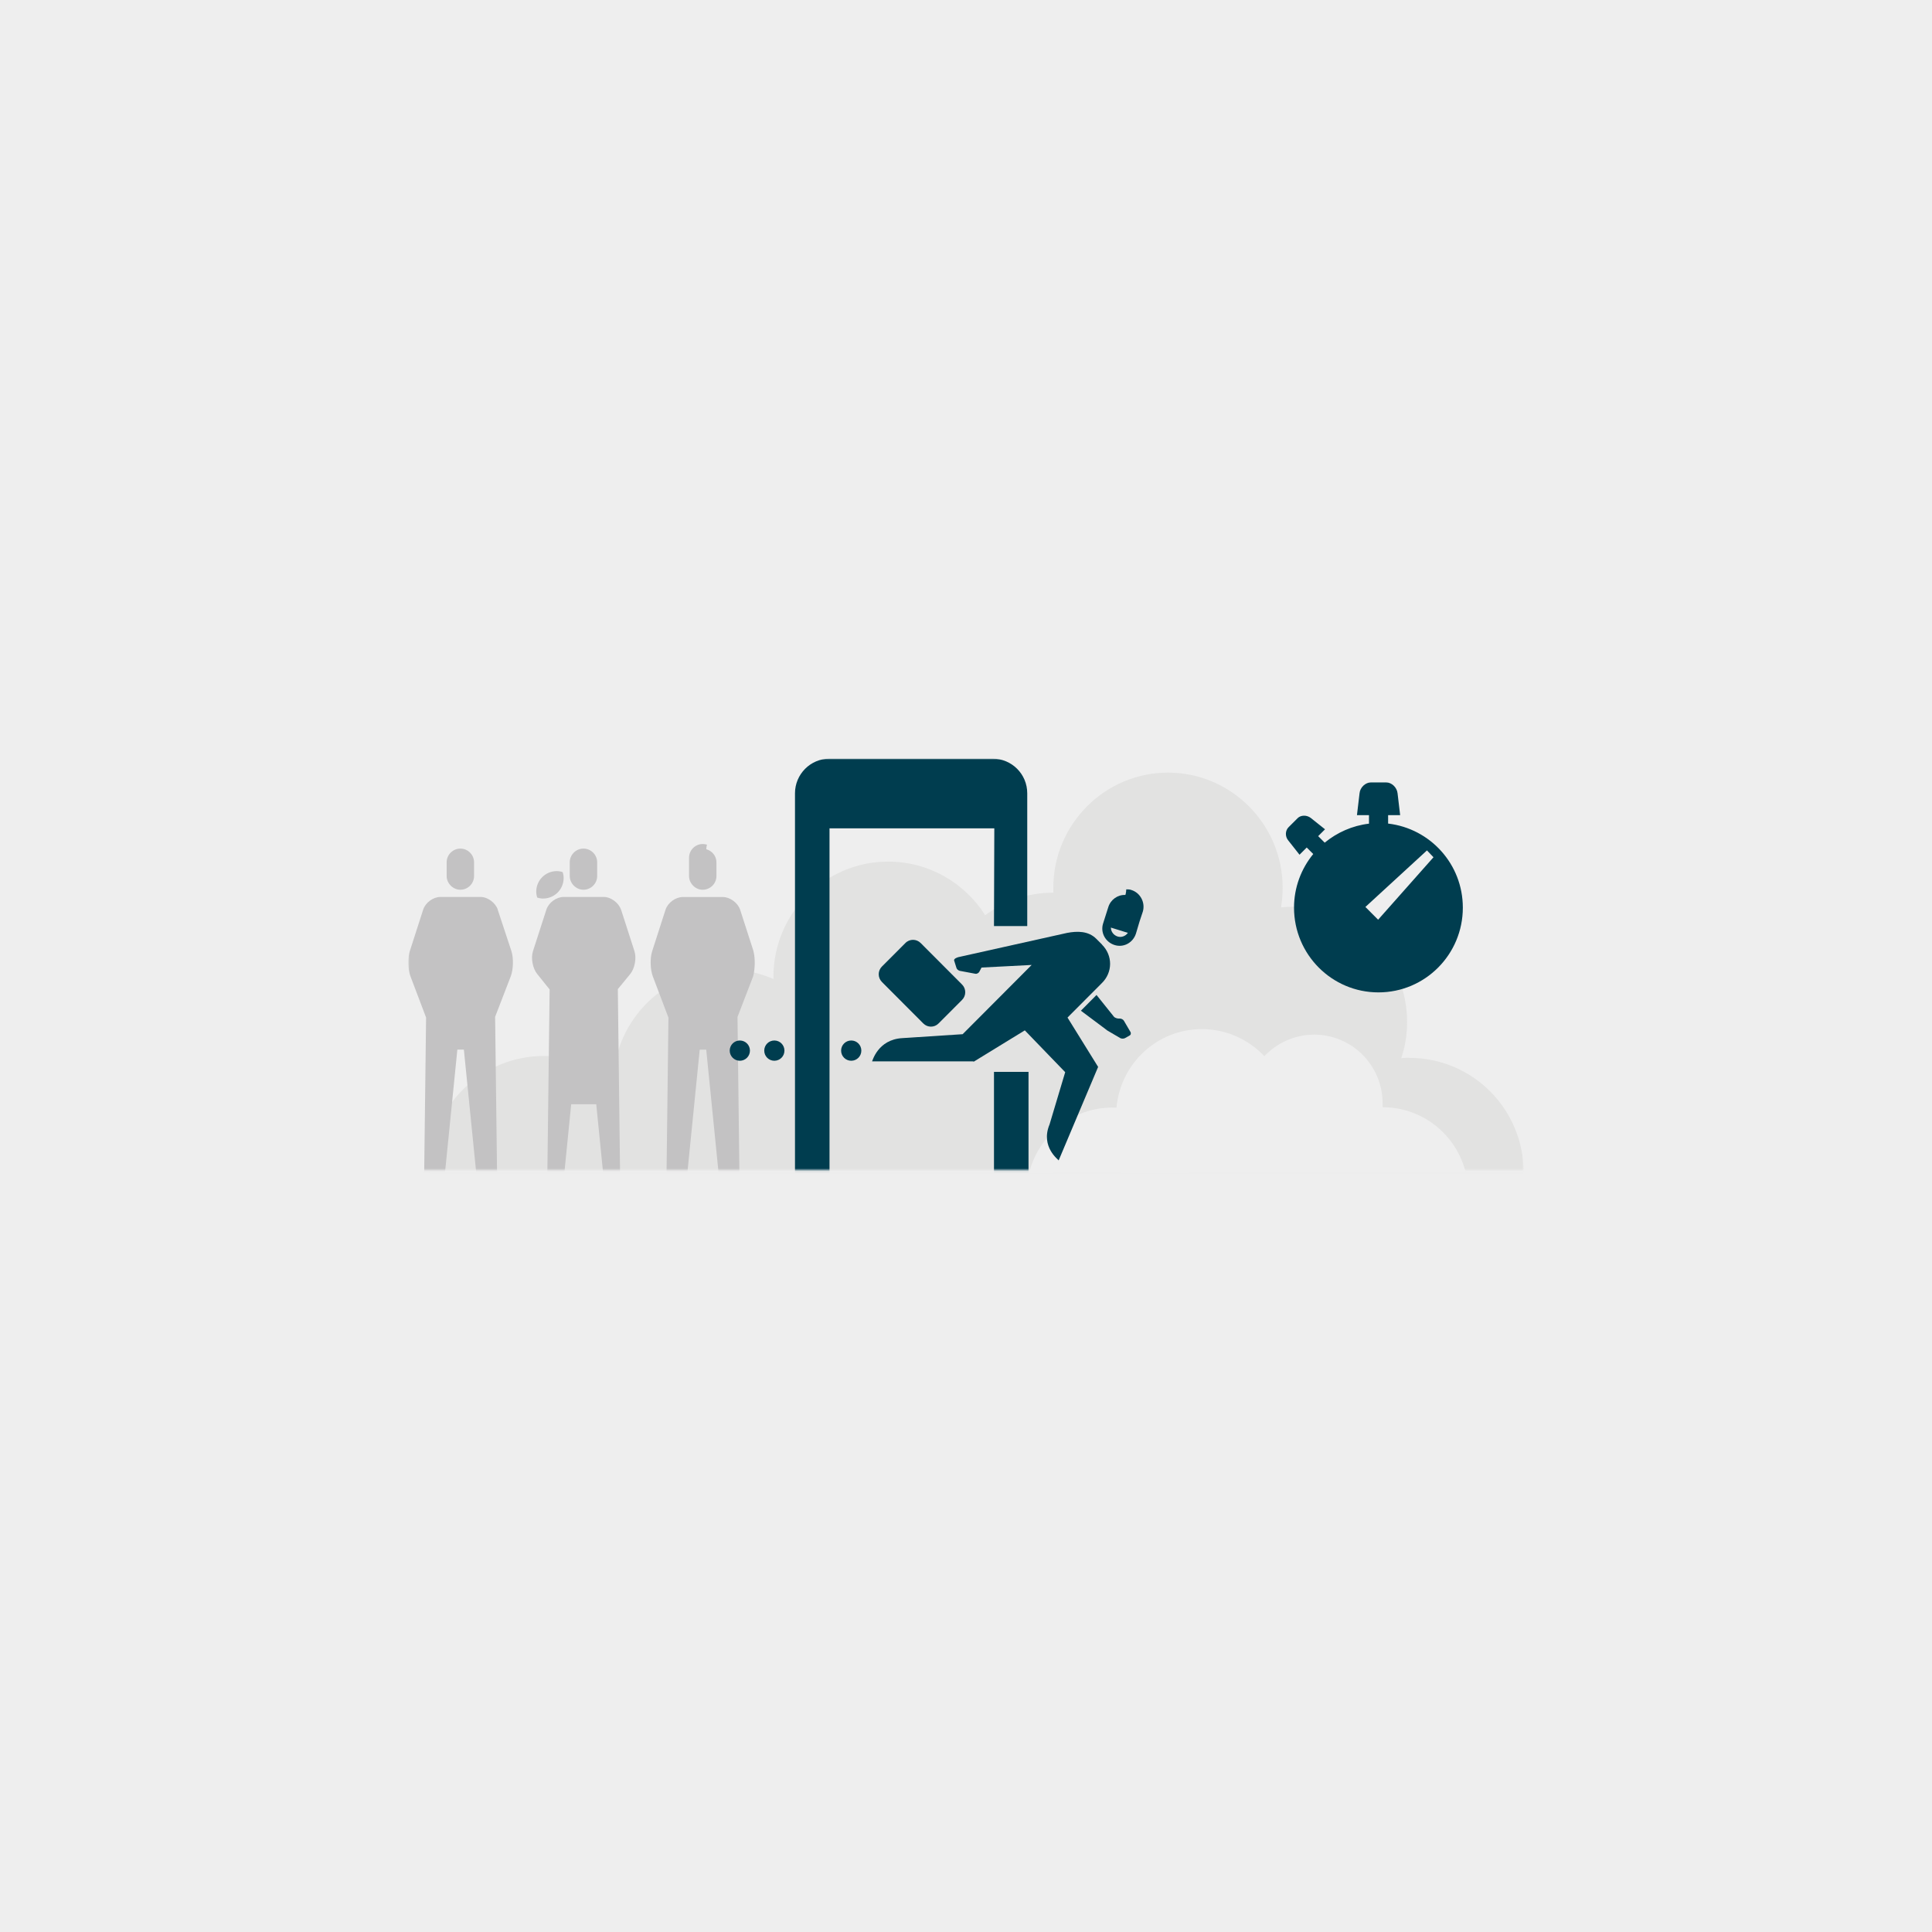 <?xml version="1.0" encoding="UTF-8"?><svg id="Layer_1" xmlns="http://www.w3.org/2000/svg" width="700" height="700" xmlns:xlink="http://www.w3.org/1999/xlink" viewBox="0 0 700 700"><defs><style>.cls-1{mask:url(#mask);}.cls-2{fill:#fff;}.cls-3{fill:#e2e2e1;}.cls-4{fill:#c3c2c3;}.cls-5{fill:#003d4f;}.cls-6{fill:#eee;}</style><mask id="mask" x="147.93" y="274.85" width="404.13" height="150.27" maskUnits="userSpaceOnUse"><g id="mask7_11_13055"><path class="cls-2" d="M552.06,274.85H147.93v149.06h404.13v-149.06Z"/></g></mask></defs><rect class="cls-6" x="-74.38" y="-72.42" width="847.14" height="847.14"/><g class="cls-1"><path class="cls-3" d="M510.63,383.26c-1.06,0-2,0-2.93.12,1.42-4.15,2.12-8.52,2.12-13.15,0-22.97-18.66-41.71-41.55-41.71-1.42,0-2.72.12-4.12.24.37-2.36.58-4.73.58-7.12,0-22.97-18.66-41.7-41.55-41.7s-41.54,18.73-41.54,41.7v1.79c-9.21,0-17.72,2.97-24.68,8.18-7.33-11.61-20.29-19.43-35.19-19.43-22.89,0-41.54,18.73-41.54,41.71v.82c-5.09-2.24-10.63-3.42-16.54-3.42-22.31,0-40.48,17.64-41.54,39.83-6.97-5.33-15.69-8.52-25.13-8.52-22.9,0-41.55,18.73-41.55,41.7v.82h396.59c.12-23.22-18.53-41.83-41.43-41.83M372.89,424.88c3.42-13.52,15.59-23.58,30.1-23.58h1.54c1.42-15.88,14.63-28.43,30.92-28.43,8.96,0,16.98,3.79,22.65,9.82,4.48-4.73,10.87-7.82,18.04-7.82,13.69,0,24.8,11.12,24.8,24.88v1.42c14.51,0,26.68,9.94,30.1,23.58l-158.15.12Z"/><path class="cls-4" d="M225,329.59c-.82-2.49-3.67-4.61-6.27-4.61h-14.51c-2.6,0-5.42,2-6.26,4.61l-4.85,15.03c-.82,2.49-.12,6.27,1.55,8.3l4.48,5.58-.82,66.47h6.15l2.48-24.88h9.08l2.49,24.88h6.14l-.81-66.59,4.48-5.46c1.66-2,2.36-5.82,1.54-8.3l-4.84-15.03h-.03Z"/><path class="cls-4" d="M211.4,322.37c2.73,0,4.97-2.24,4.97-4.97v-4.97c0-2.73-2.24-4.97-4.97-4.97s-4.97,2.24-4.97,4.97v4.97c0,2.61,2.24,4.97,4.97,4.97Z"/><path class="cls-4" d="M273.02,344.65l-4.85-15.03c-.81-2.48-3.66-4.61-6.26-4.61h-14.51c-2.6,0-5.42,2-6.27,4.61l-4.84,15.03c-.82,2.48-.7,6.64.24,9.12l5.66,14.94-.69,56.28h7.54l4.48-44.67h2.36l4.48,44.67h7.54l-.69-56.52,5.66-14.7c.69-2.49.82-6.52.12-9.12"/><path class="cls-4" d="M254.61,322.37c2.73,0,4.97-2.24,4.97-4.97v-4.97c0-2.24-1.55-4.15-3.67-4.73v-.24c0-.48.12-.94.25-1.42-.49-.12-.94-.24-1.55-.24-2.72,0-4.96,2.24-4.96,4.97v6.64c0,2.61,2.24,4.97,4.96,4.97Z"/><path class="cls-4" d="M196.77,325.56c4.12,0,7.45-3.3,7.45-7.46,0-.7-.12-1.42-.36-2.12-.7-.24-1.42-.36-2.12-.36-4.12,0-7.45,3.3-7.45,7.46,0,.7.12,1.43.36,2.12.7.24,1.43.36,2.12.36Z"/><path class="cls-4" d="M180.36,329.59c-.82-2.49-3.66-4.61-6.27-4.61h-14.5c-2.6,0-5.42,2-6.27,4.61l-4.84,15.03c-.82,2.49-.7,6.64.24,9.12l5.66,14.94-.69,56.28h7.53l4.49-44.67h2.36l4.48,44.67h7.54l-.7-56.53,5.67-14.7c.93-2.48,1.06-6.52.24-9.12l-4.97-15.03h.03Z"/><path class="cls-4" d="M166.8,322.37c2.72,0,4.96-2.24,4.96-4.97v-4.97c0-2.73-2.24-4.97-4.96-4.97s-4.97,2.24-4.97,4.97v4.97c0,2.61,2.24,4.97,4.97,4.97Z"/><path class="cls-5" d="M360.14,335.53h12.05v-48.1c0-7-5.66-12.55-12.51-12.55h-59.13c-6.97,0-12.51,5.7-12.51,12.55v137.57h12.51v-124.87h59.71l-.12,35.43v-.03Z"/><path class="cls-5" d="M319.53,350.2c-1.54,1.54-1.54,4.03,0,5.58l14.99,15.03c1.54,1.55,4.03,1.55,5.54,0l8.51-8.52c1.54-1.55,1.54-4.03,0-5.58l-14.99-15.03c-1.54-1.55-4.03-1.55-5.54,0l-8.51,8.52Z"/><path class="cls-5" d="M372.65,388.36h-12.51v36.61h12.51v-36.61Z"/><path class="cls-5" d="M409.95,322.47c-.58-.24-1.3-.24-1.88-.24,0,.61-.12,1.18-.24,1.79l-.12.24c-2.73-.12-5.3,1.67-6.15,4.4l-1.88,5.91c-1.06,3.3.82,6.76,4.12,7.82,3.3,1.06,6.72-.82,7.78-4.15l1.31-4.4,1.18-3.55c.94-3.21-.82-6.76-4.12-7.82ZM404.86,339.29c-1.42-.48-2.36-1.79-2.36-3.21l6.15,1.91c-.82,1.18-2.37,1.79-3.79,1.3Z"/><path class="cls-5" d="M308.42,376.99c2.03,0,3.66,1.64,3.66,3.67s-1.63,3.67-3.66,3.67-3.67-1.64-3.67-3.67,1.64-3.67,3.67-3.67Z"/><path class="cls-5" d="M280.56,376.99c2.03,0,3.66,1.64,3.66,3.67s-1.63,3.67-3.66,3.67-3.66-1.64-3.66-3.67,1.63-3.67,3.66-3.67Z"/><path class="cls-5" d="M268.06,376.99c2.02,0,3.66,1.64,3.66,3.67s-1.64,3.67-3.66,3.67-3.67-1.64-3.67-3.67,1.64-3.67,3.67-3.67Z"/><path class="cls-5" d="M502.94,298.43v-3.09h4.36l-.94-7.94c-.24-2.12-2.12-3.91-4.11-3.91h-5.55c-1.99,0-3.9,1.79-4.11,3.91l-.94,7.94h4.36v3.09c-6.03.7-11.57,3.21-16.05,6.88l-2.36-2.36,2.48-2.48-5.21-4.15c-1.42-1.06-3.54-1.06-4.72.12l-3.3,3.3c-1.18,1.18-1.3,3.3-.12,4.73l4.11,5.21,2.61-2.61,2.36,2.36c-4.36,5.33-6.96,12.09-6.96,19.43,0,16.94,13.68,30.7,30.58,30.7s30.58-13.73,30.58-30.7c0-15.76-11.81-28.67-27.04-30.46M499.31,333.22l-4.6-4.61,22.31-20.49,2.36,2.48-20.07,22.64v-.03Z"/><path class="cls-5" d="M409.59,373.9l-2.36-4.03c-.25-.48-.94-.82-1.43-.82h-.48c-.49,0-1.3-.24-1.67-.61l-6.36-7.94-5.66,5.7,8.72,6.52c.37.36,1.06.82,1.55,1.06l4.02,2.36c.49.24,1.18.24,1.67,0l1.66-.94c.49-.24.58-.7.37-1.3"/><path class="cls-5" d="M399.32,342.26l-2.12-2.12c-2.85-2.85-6.84-2.85-10.63-2.12l-39.3,8.76s-1.88.48-1.55,1.3l.82,2.61c.12.48.7.94,1.18,1.06l5.66,1.06c.49.12,1.19-.24,1.43-.7l.82-1.55,18.16-.94-11.32,11.36-13.69,13.73-21.83,1.42c-8.96.49-10.87,8.43-10.99,8.43h36.7l.12.12,18.53-11.36,14.63,15.15-5.67,18.94c-3.42,8.18,3.43,12.91,3.3,13.03l14.3-33.88-11.09-17.88,12.39-12.43c4.03-3.91,4.03-10.06.12-13.97"/></g></svg>